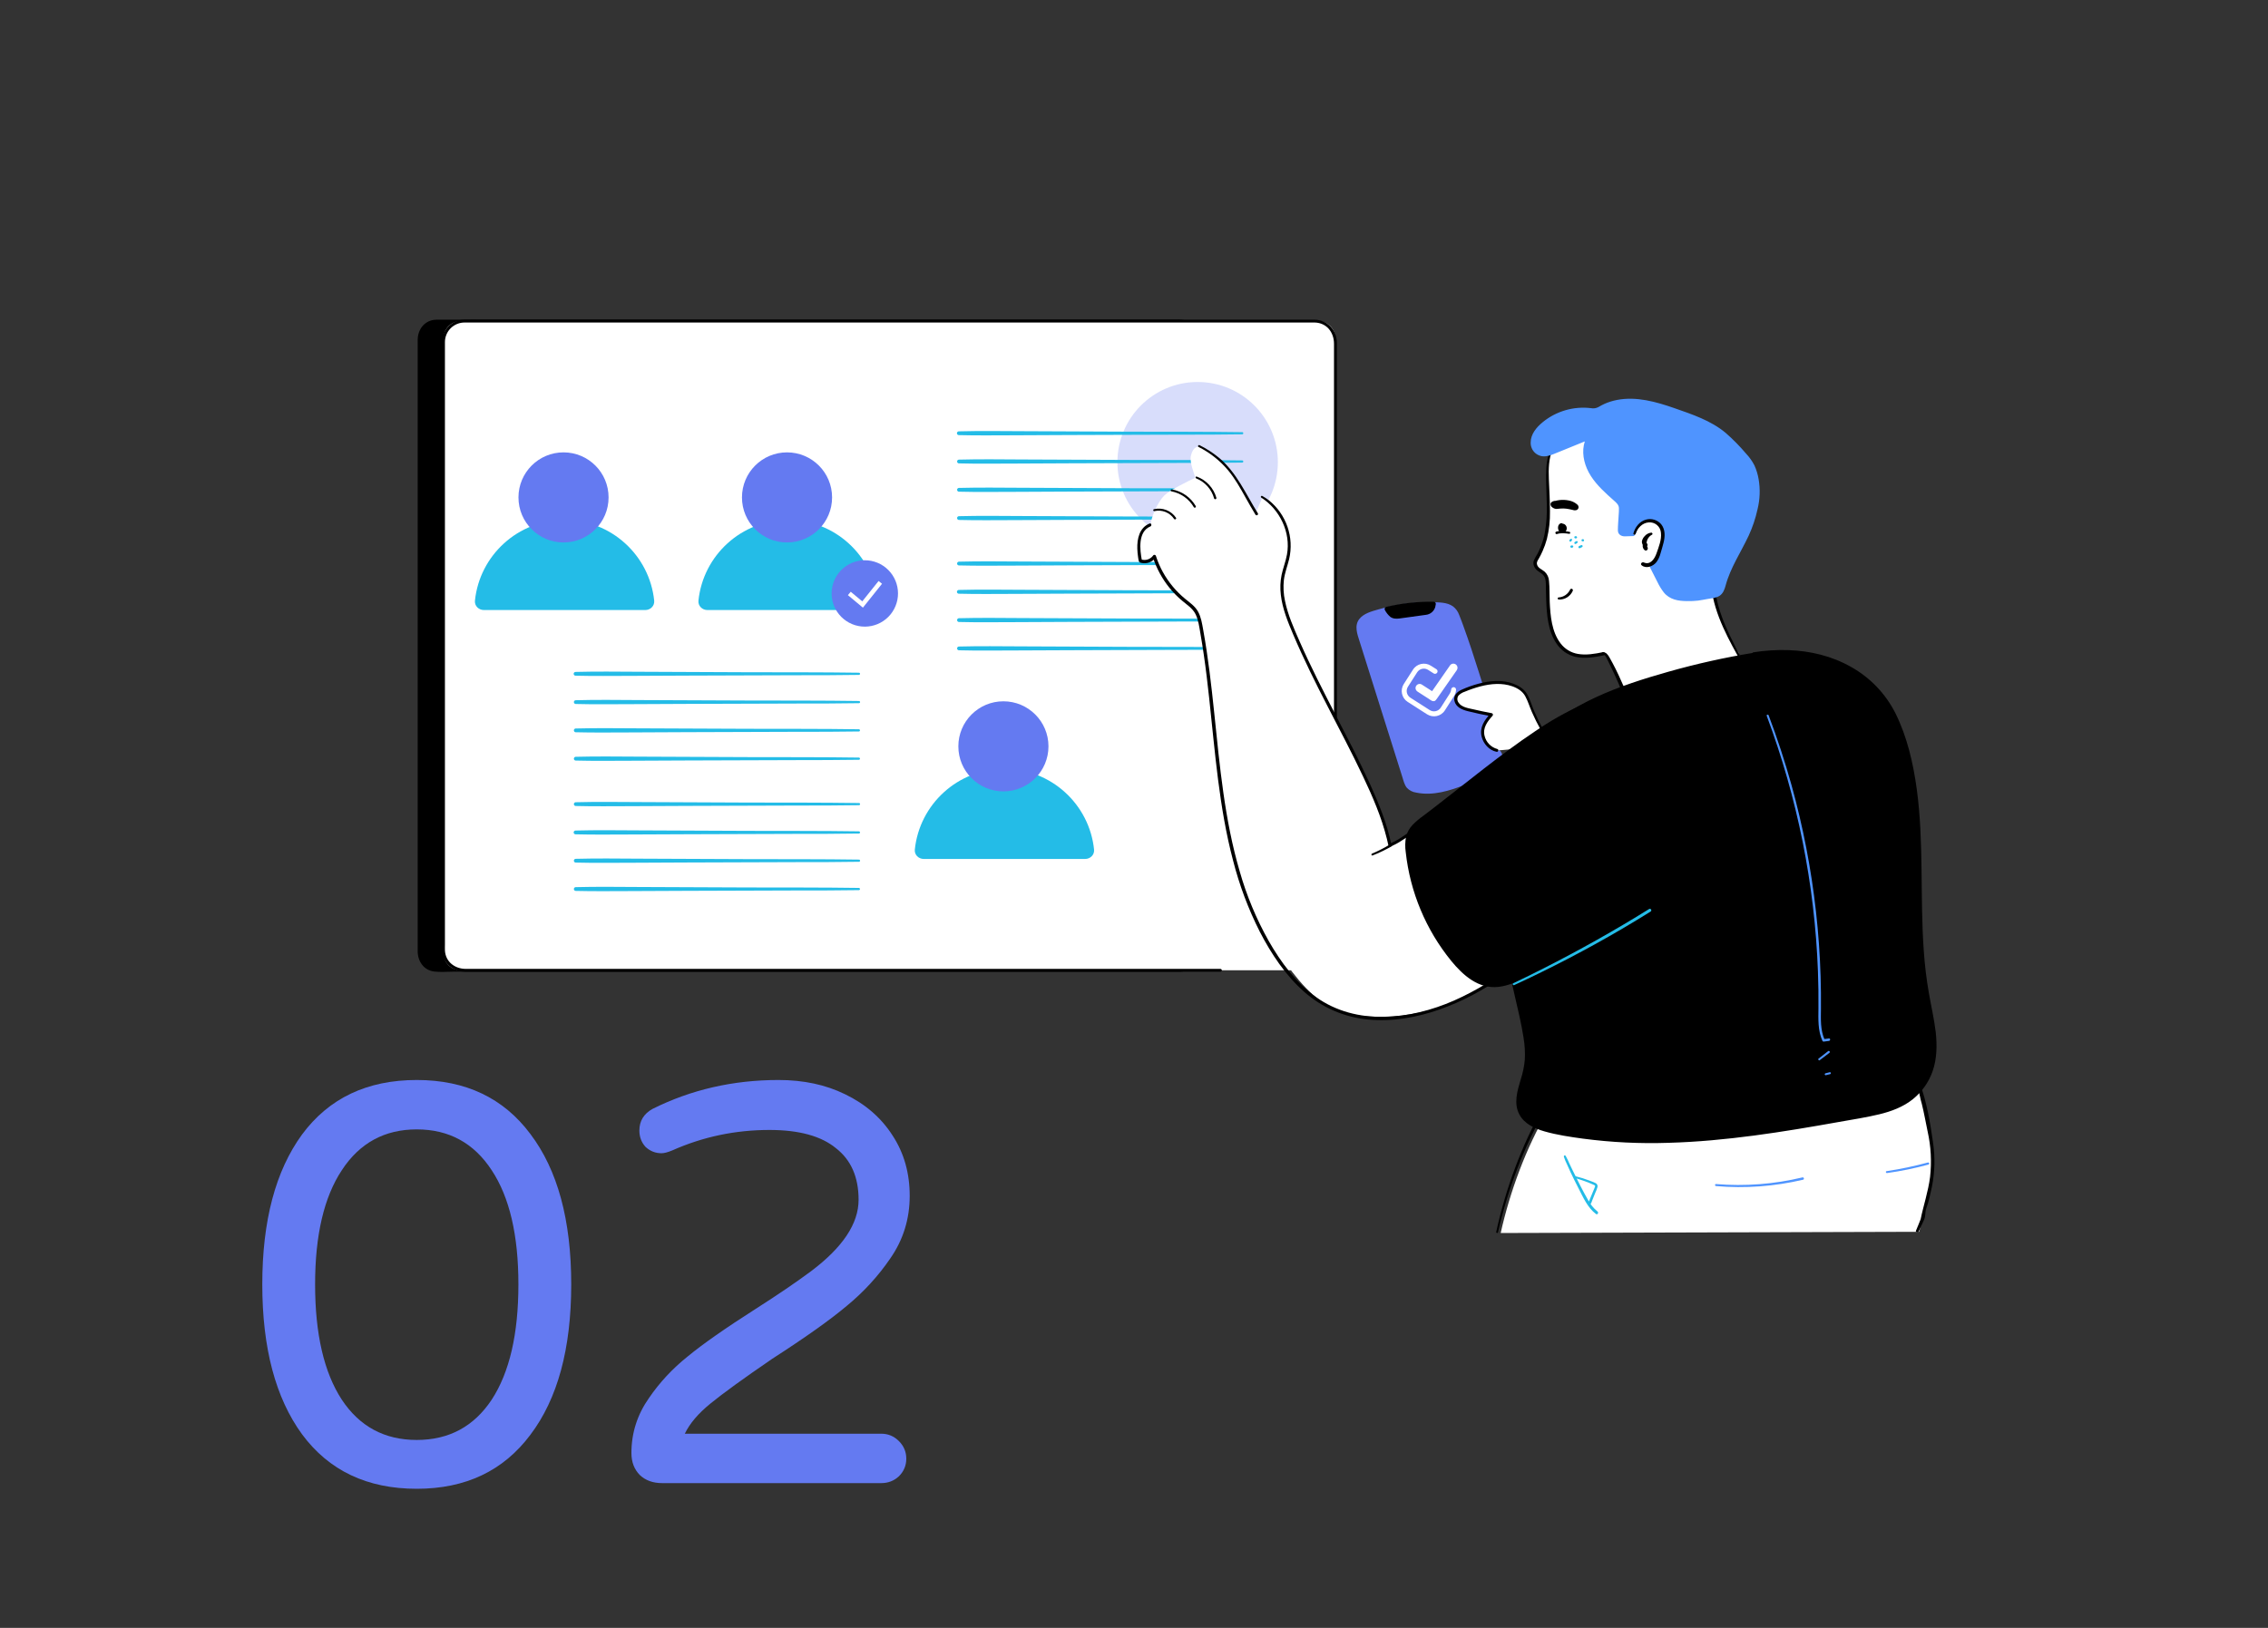 <svg width="390" height="280" viewBox="0 0 390 280" fill="none" xmlns="http://www.w3.org/2000/svg">
<rect x="0" y="0" width="390" height="280" fill="#333333" stroke="none"/>
<path d="M202.927 55.227H75.047C73.398 55.227 72.061 56.565 72.061 58.214V163.906C72.061 165.555 73.398 166.893 75.047 166.893H202.927C204.577 166.893 205.914 165.555 205.914 163.906V58.214C205.914 56.565 204.577 55.227 202.927 55.227Z" fill="black"/>
<path d="M202.926 166.651H78.241C77.182 166.651 76.117 166.684 75.057 166.651C73.308 166.596 72.32 165.2 72.32 163.574V58.597C72.32 58.476 72.32 58.356 72.32 58.236C72.327 57.509 72.617 56.815 73.128 56.299C73.639 55.783 74.331 55.487 75.057 55.473H75.879H202.105H202.926C203.653 55.486 204.345 55.782 204.857 56.298C205.368 56.814 205.658 57.509 205.664 58.236V58.597V163.519V163.88C205.66 164.608 205.371 165.306 204.859 165.823C204.348 166.341 203.654 166.638 202.926 166.651C202.862 166.651 202.8 166.677 202.754 166.722C202.708 166.768 202.683 166.83 202.683 166.895C202.683 166.959 202.708 167.021 202.754 167.067C202.8 167.113 202.862 167.138 202.926 167.138C204.873 167.081 206.149 165.545 206.154 163.667C206.154 163.065 206.154 162.462 206.154 161.86V58.534C206.154 56.984 205.371 55.539 203.783 55.104C203.287 54.996 202.779 54.957 202.272 54.986H75.772C75.401 54.972 75.03 54.981 74.66 55.013C72.87 55.232 71.824 56.782 71.824 58.487V163.612C71.824 165.312 72.84 166.867 74.627 167.1C75.703 167.24 76.85 167.13 77.929 167.13H202.926C202.982 167.12 203.033 167.09 203.069 167.046C203.106 167.002 203.125 166.947 203.125 166.89C203.125 166.834 203.106 166.778 203.069 166.735C203.033 166.691 202.982 166.661 202.926 166.651Z" fill="black"/>
<path d="M226.649 55.227H79.252C77.603 55.227 76.266 56.565 76.266 58.214V163.906C76.266 165.555 77.603 166.893 79.252 166.893H226.649C228.298 166.893 229.636 165.555 229.636 163.906V58.214C229.636 56.565 228.298 55.227 226.649 55.227Z" fill="white"/>
<circle cx="205.943" cy="79.498" r="13.794" fill="#647AF1" fill-opacity="0.25"/>
<path d="M213.609 74.33C207.255 74.238 200.895 74.265 194.54 74.248C188.225 74.23 181.91 74.202 175.596 74.165C172.024 74.148 168.445 74.101 164.875 74.193C164.789 74.193 164.707 74.227 164.646 74.288C164.585 74.349 164.551 74.431 164.551 74.517C164.551 74.603 164.585 74.686 164.646 74.747C164.707 74.808 164.789 74.842 164.875 74.842C168.053 74.924 171.233 74.874 174.41 74.872C177.587 74.869 180.767 74.842 183.945 74.827C190.259 74.795 196.575 74.775 202.892 74.764C206.463 74.764 210.038 74.764 213.609 74.705C213.659 74.705 213.707 74.685 213.742 74.65C213.777 74.615 213.797 74.567 213.797 74.517C213.797 74.468 213.777 74.42 213.742 74.385C213.707 74.35 213.659 74.33 213.609 74.33Z" fill="#24BCE7"/>
<path d="M213.608 79.192C207.254 79.1 200.894 79.127 194.539 79.109C188.224 79.091 181.909 79.065 175.594 79.03C172.023 79.01 168.443 78.962 164.874 79.057C164.793 79.064 164.718 79.101 164.663 79.161C164.609 79.221 164.578 79.299 164.578 79.38C164.578 79.462 164.609 79.54 164.663 79.6C164.718 79.659 164.793 79.696 164.874 79.704C168.052 79.786 171.231 79.736 174.409 79.734C177.586 79.731 180.766 79.706 183.944 79.689C190.258 79.659 196.574 79.638 202.891 79.626C206.462 79.626 210.037 79.626 213.608 79.566C213.658 79.566 213.706 79.547 213.741 79.511C213.776 79.476 213.796 79.429 213.796 79.379C213.796 79.329 213.776 79.282 213.741 79.247C213.706 79.212 213.658 79.192 213.608 79.192Z" fill="#24BCE7"/>
<path d="M213.608 84.058C207.254 83.966 200.894 83.993 194.539 83.976C188.224 83.957 181.909 83.931 175.594 83.896C172.023 83.879 168.443 83.831 164.874 83.923C164.793 83.93 164.718 83.968 164.663 84.028C164.609 84.087 164.578 84.165 164.578 84.247C164.578 84.328 164.609 84.406 164.663 84.466C164.718 84.526 164.793 84.563 164.874 84.57C168.052 84.652 171.231 84.602 174.409 84.6C177.586 84.597 180.766 84.572 183.944 84.555C190.258 84.525 196.574 84.504 202.891 84.493C206.462 84.493 210.037 84.493 213.608 84.435C213.655 84.43 213.697 84.408 213.728 84.373C213.759 84.338 213.776 84.293 213.776 84.247C213.776 84.2 213.759 84.155 213.728 84.12C213.697 84.086 213.655 84.064 213.608 84.058Z" fill="#24BCE7"/>
<path d="M213.608 88.921C207.254 88.831 200.894 88.856 194.539 88.838C188.224 88.823 181.909 88.796 175.594 88.758C172.023 88.741 168.443 88.693 164.874 88.786C164.793 88.793 164.718 88.83 164.663 88.89C164.609 88.95 164.578 89.028 164.578 89.109C164.578 89.19 164.609 89.268 164.663 89.328C164.718 89.388 164.793 89.425 164.874 89.432C168.052 89.514 171.231 89.467 174.409 89.462C177.586 89.457 180.766 89.435 183.944 89.42C190.258 89.388 196.574 89.367 202.891 89.357C206.462 89.345 210.037 89.357 213.608 89.297C213.655 89.292 213.697 89.27 213.728 89.235C213.759 89.2 213.776 89.156 213.776 89.109C213.776 89.062 213.759 89.017 213.728 88.983C213.697 88.948 213.655 88.926 213.608 88.921Z" fill="#24BCE7"/>
<path d="M213.608 96.746C207.254 96.654 200.894 96.679 194.539 96.664C188.224 96.647 181.909 96.62 175.594 96.582C172.023 96.564 168.443 96.517 164.874 96.609C164.793 96.616 164.718 96.653 164.663 96.713C164.609 96.773 164.578 96.851 164.578 96.932C164.578 97.013 164.609 97.091 164.663 97.151C164.718 97.211 164.793 97.248 164.874 97.255C168.052 97.34 171.231 97.29 174.409 97.288C177.586 97.285 180.766 97.258 183.944 97.243C190.258 97.211 196.574 97.191 202.891 97.18C206.462 97.18 210.037 97.18 213.608 97.121C213.658 97.121 213.706 97.101 213.741 97.066C213.776 97.031 213.796 96.983 213.796 96.933C213.796 96.884 213.776 96.836 213.741 96.801C213.706 96.766 213.658 96.746 213.608 96.746Z" fill="#24BCE7"/>
<path d="M213.609 101.609C207.255 101.516 200.895 101.544 194.54 101.526C188.225 101.508 181.91 101.48 175.596 101.444C172.024 101.426 168.445 101.379 164.875 101.471C164.789 101.471 164.707 101.505 164.646 101.566C164.585 101.627 164.551 101.71 164.551 101.796C164.551 101.882 164.585 101.964 164.646 102.025C164.707 102.086 164.789 102.12 164.875 102.12C168.053 102.203 171.233 102.153 174.41 102.15C177.587 102.148 180.775 102.108 183.945 102.108C190.259 102.076 196.575 102.055 202.892 102.045C206.463 102.045 210.038 102.045 213.609 101.985C213.659 101.985 213.707 101.966 213.742 101.931C213.777 101.895 213.797 101.848 213.797 101.798C213.797 101.749 213.777 101.701 213.742 101.666C213.707 101.631 213.659 101.611 213.609 101.611V101.609Z" fill="#24BCE7"/>
<path d="M213.608 106.47C207.254 106.378 200.894 106.405 194.539 106.388C188.224 106.37 181.909 106.343 175.594 106.308C172.023 106.288 168.443 106.241 164.874 106.335C164.793 106.343 164.718 106.38 164.663 106.439C164.609 106.499 164.578 106.578 164.578 106.659C164.578 106.74 164.609 106.818 164.663 106.878C164.718 106.938 164.793 106.975 164.874 106.982C168.052 107.064 171.231 107.014 174.409 107.012C177.586 107.009 180.766 106.982 183.944 106.967C190.258 106.937 196.574 106.916 202.891 106.905C206.462 106.905 210.037 106.905 213.608 106.845C213.658 106.845 213.706 106.825 213.741 106.79C213.776 106.755 213.796 106.707 213.796 106.657C213.796 106.608 213.776 106.56 213.741 106.525C213.706 106.49 213.658 106.47 213.608 106.47Z" fill="#24BCE7"/>
<path d="M213.608 111.339C207.254 111.247 200.894 111.275 194.539 111.257C188.224 111.24 181.909 111.214 175.594 111.177C172.023 111.16 168.443 111.112 164.874 111.205C164.793 111.212 164.718 111.249 164.663 111.309C164.609 111.369 164.578 111.447 164.578 111.528C164.578 111.609 164.609 111.687 164.663 111.747C164.718 111.807 164.793 111.844 164.874 111.851C168.052 111.933 171.231 111.884 174.409 111.881C177.586 111.879 180.774 111.839 183.944 111.839C190.258 111.809 196.574 111.788 202.891 111.776C206.462 111.776 210.037 111.776 213.608 111.719C213.655 111.713 213.697 111.691 213.728 111.657C213.759 111.622 213.776 111.577 213.776 111.53C213.776 111.484 213.759 111.439 213.728 111.404C213.697 111.369 213.655 111.347 213.608 111.342V111.339Z" fill="#24BCE7"/>
<path d="M147.703 115.709C141.348 115.617 134.989 115.644 128.634 115.627C122.319 115.608 116.004 115.581 109.689 115.544C106.118 115.527 102.538 115.479 98.969 115.572C98.883 115.572 98.8 115.606 98.74 115.667C98.679 115.728 98.644 115.81 98.644 115.896C98.644 115.982 98.679 116.065 98.74 116.126C98.8 116.187 98.883 116.221 98.969 116.221C102.146 116.303 105.326 116.253 108.504 116.251C111.681 116.248 114.861 116.221 118.038 116.206C124.353 116.174 130.669 116.153 136.985 116.143C140.557 116.143 144.131 116.143 147.703 116.084C147.753 116.084 147.8 116.064 147.836 116.029C147.871 115.994 147.89 115.946 147.89 115.896C147.89 115.847 147.871 115.799 147.836 115.764C147.8 115.729 147.753 115.709 147.703 115.709Z" fill="#24BCE7"/>
<path d="M147.712 120.575C141.357 120.482 134.997 120.51 128.643 120.492C122.328 120.474 116.013 120.447 109.698 120.412C106.126 120.392 102.547 120.345 98.978 120.44C98.897 120.447 98.822 120.484 98.767 120.544C98.712 120.604 98.682 120.682 98.682 120.763C98.682 120.844 98.712 120.922 98.767 120.982C98.822 121.042 98.897 121.079 98.978 121.086C102.155 121.169 105.335 121.119 108.512 121.116C111.69 121.114 114.87 121.089 118.047 121.071C124.362 121.041 130.678 121.021 136.994 121.009C140.566 121.009 144.14 121.009 147.712 120.949C147.762 120.949 147.809 120.929 147.844 120.894C147.879 120.859 147.899 120.812 147.899 120.762C147.899 120.712 147.879 120.665 147.844 120.63C147.809 120.594 147.762 120.575 147.712 120.575Z" fill="#24BCE7"/>
<path d="M147.712 125.437C141.357 125.345 134.997 125.372 128.643 125.355C122.328 125.336 116.013 125.31 109.698 125.275C106.126 125.257 102.547 125.21 98.978 125.302C98.897 125.309 98.822 125.347 98.767 125.406C98.712 125.466 98.682 125.544 98.682 125.626C98.682 125.707 98.712 125.785 98.767 125.845C98.822 125.905 98.897 125.942 98.978 125.949C102.155 126.031 105.335 125.981 108.512 125.979C111.69 125.976 114.87 125.951 118.047 125.934C124.362 125.904 130.678 125.883 136.994 125.871C140.566 125.871 144.14 125.871 147.712 125.814C147.758 125.809 147.801 125.787 147.832 125.752C147.863 125.717 147.88 125.672 147.88 125.626C147.88 125.579 147.863 125.534 147.832 125.499C147.801 125.465 147.758 125.442 147.712 125.437Z" fill="#24BCE7"/>
<path d="M147.712 130.306C141.357 130.216 134.997 130.241 128.643 130.224C122.328 130.209 116.013 130.182 109.698 130.144C106.126 130.127 102.547 130.079 98.978 130.171C98.897 130.179 98.822 130.216 98.767 130.276C98.712 130.335 98.682 130.414 98.682 130.495C98.682 130.576 98.712 130.654 98.767 130.714C98.822 130.774 98.897 130.811 98.978 130.818C102.155 130.9 105.335 130.853 108.512 130.848C111.69 130.843 114.87 130.82 118.047 130.805C124.362 130.774 130.678 130.753 136.994 130.743C140.566 130.731 144.14 130.743 147.712 130.683C147.758 130.678 147.801 130.656 147.832 130.621C147.863 130.586 147.88 130.541 147.88 130.495C147.88 130.448 147.863 130.403 147.832 130.368C147.801 130.334 147.758 130.312 147.712 130.306Z" fill="#24BCE7"/>
<path d="M147.712 138.123C141.357 138.031 134.997 138.056 128.643 138.041C122.328 138.024 116.013 137.997 109.698 137.958C106.126 137.941 102.547 137.894 98.978 137.986C98.897 137.993 98.822 138.03 98.767 138.09C98.712 138.15 98.682 138.228 98.682 138.309C98.682 138.39 98.712 138.468 98.767 138.528C98.822 138.588 98.897 138.625 98.978 138.632C102.155 138.717 105.335 138.667 108.512 138.665C111.69 138.662 114.87 138.635 118.047 138.62C124.362 138.588 130.678 138.567 136.994 138.557C140.566 138.557 144.14 138.557 147.712 138.498C147.762 138.498 147.809 138.478 147.844 138.443C147.879 138.408 147.899 138.36 147.899 138.31C147.899 138.261 147.879 138.213 147.844 138.178C147.809 138.143 147.762 138.123 147.712 138.123Z" fill="#24BCE7"/>
<path d="M147.703 142.992C141.348 142.9 134.989 142.927 128.634 142.91C122.319 142.892 116.004 142.864 109.689 142.828C106.118 142.81 102.538 142.763 98.969 142.855C98.883 142.855 98.8 142.889 98.74 142.95C98.679 143.011 98.644 143.093 98.644 143.18C98.644 143.266 98.679 143.348 98.74 143.409C98.8 143.47 98.883 143.504 98.969 143.504C102.146 143.586 105.326 143.536 108.504 143.534C111.681 143.531 114.868 143.492 118.038 143.492C124.353 143.46 130.669 143.439 136.985 143.429C140.557 143.429 144.131 143.429 147.703 143.369C147.753 143.369 147.8 143.349 147.836 143.314C147.871 143.279 147.89 143.232 147.89 143.182C147.89 143.132 147.871 143.085 147.836 143.05C147.8 143.015 147.753 142.995 147.703 142.995V142.992Z" fill="#24BCE7"/>
<path d="M147.712 147.854C141.357 147.762 134.997 147.789 128.643 147.772C122.328 147.753 116.013 147.727 109.698 147.692C106.126 147.672 102.547 147.624 98.978 147.719C98.897 147.726 98.822 147.763 98.767 147.823C98.712 147.883 98.682 147.961 98.682 148.042C98.682 148.124 98.712 148.202 98.767 148.262C98.822 148.321 98.897 148.359 98.978 148.366C102.155 148.448 105.335 148.398 108.512 148.396C111.69 148.393 114.87 148.366 118.047 148.351C124.362 148.321 130.678 148.3 136.994 148.288C140.566 148.288 144.14 148.288 147.712 148.228C147.762 148.228 147.809 148.209 147.844 148.174C147.879 148.138 147.899 148.091 147.899 148.041C147.899 147.992 147.879 147.944 147.844 147.909C147.809 147.874 147.762 147.854 147.712 147.854Z" fill="#24BCE7"/>
<path d="M147.712 152.726C141.357 152.634 134.997 152.661 128.643 152.644C122.328 152.627 116.013 152.601 109.698 152.564C106.126 152.546 102.547 152.499 98.978 152.591C98.897 152.598 98.822 152.636 98.767 152.695C98.712 152.755 98.682 152.833 98.682 152.915C98.682 152.996 98.712 153.074 98.767 153.134C98.822 153.194 98.897 153.231 98.978 153.238C102.155 153.32 105.335 153.27 108.512 153.268C111.69 153.265 114.877 153.225 118.047 153.225C124.362 153.195 130.678 153.175 136.994 153.163C140.566 153.163 144.14 153.163 147.712 153.106C147.758 153.1 147.801 153.078 147.832 153.043C147.863 153.009 147.88 152.964 147.88 152.917C147.88 152.871 147.863 152.826 147.832 152.791C147.801 152.756 147.758 152.734 147.712 152.729V152.726Z" fill="#24BCE7"/>
<path d="M209.859 166.651H80.095C78.225 166.651 76.597 165.433 76.509 163.454C76.493 163.122 76.509 162.791 76.509 162.46V60.089C76.509 59.668 76.509 59.246 76.509 58.824C76.511 58.379 76.601 57.939 76.775 57.529C76.948 57.119 77.201 56.747 77.519 56.435C77.837 56.124 78.214 55.878 78.627 55.713C79.041 55.548 79.483 55.467 79.928 55.474H83.487H225.378H226.09C228.176 55.537 229.394 57.196 229.394 59.15V142.018C229.394 142.083 229.42 142.145 229.466 142.19C229.511 142.236 229.573 142.262 229.638 142.262C229.703 142.262 229.764 142.236 229.81 142.19C229.856 142.145 229.882 142.083 229.882 142.018V64.872C229.882 62.895 229.882 60.922 229.882 58.948C229.865 56.785 228.299 55.041 226.093 54.986C225.86 54.986 225.625 54.986 225.392 54.986H83.035C81.973 54.986 80.908 54.964 79.846 54.986C78.834 54.991 77.865 55.394 77.147 56.109C76.43 56.823 76.023 57.791 76.013 58.803V60.026V162.624C75.974 163.261 76.037 163.899 76.2 164.516C76.747 166.197 78.302 167.128 80.01 167.139H84.333H209.859C209.923 167.139 209.985 167.113 210.031 167.067C210.077 167.021 210.102 166.96 210.102 166.895C210.102 166.83 210.077 166.768 210.031 166.723C209.985 166.677 209.923 166.651 209.859 166.651Z" fill="black"/>
<path d="M256.804 124.044C254.809 118.295 252.838 111.32 250.782 106.064C250.631 105.616 250.401 105.2 250.103 104.835C249.405 104.068 248.266 103.923 247.231 103.879C243.495 103.724 239.761 104.226 236.198 105.363C235.163 105.691 234.03 106.184 233.66 107.208C233.387 107.98 233.628 108.831 233.874 109.614C234.701 112.244 235.529 114.876 236.36 117.51L241.6 134.157C241.71 134.63 241.928 135.07 242.237 135.444C242.634 135.797 243.128 136.024 243.656 136.093C247.466 136.851 251.228 134.954 254.85 133.541C255.783 133.177 256.766 132.821 257.456 132.099C258.146 131.376 258.452 130.16 257.839 129.361" fill="#647AF1"/>
<path d="M242.974 115.18C243.63 114.143 245.011 113.84 246.051 114.505L246.986 115.096L247.031 115.125C247.112 115.185 247.171 115.279 247.193 115.38C247.218 115.492 247.194 115.604 247.136 115.694L247.113 115.719C247.053 115.8 246.97 115.866 246.859 115.891C246.739 115.917 246.627 115.893 246.536 115.835L245.587 115.228C244.943 114.816 244.1 115.001 243.688 115.644L242.112 118.108C241.699 118.751 241.884 119.594 242.528 120.007L245.849 122.133C246.483 122.547 247.336 122.36 247.748 121.716L249.324 119.254C249.447 119.062 249.518 118.852 249.538 118.634C249.537 118.45 249.647 118.29 249.817 118.223C249.834 118.21 249.852 118.206 249.87 118.202C250.102 118.151 250.329 118.295 250.372 118.538C250.378 118.566 250.384 118.594 250.381 118.623C250.385 118.642 250.382 118.672 250.377 118.692C250.357 119.046 250.241 119.402 250.038 119.718L248.462 122.182C247.806 123.218 246.426 123.521 245.386 122.856L242.065 120.729C241.028 120.073 240.725 118.693 241.39 117.654L242.974 115.18ZM249.766 114.165C250.146 114.082 250.53 114.327 250.614 114.707C250.658 114.91 250.61 115.107 250.503 115.263L250.509 115.267L247.074 120.195L247.072 120.194C246.95 120.354 246.841 120.547 246.629 120.594C246.5 120.622 246.375 120.6 246.258 120.551L246.251 120.563L246.159 120.504C246.135 120.49 246.108 120.477 246.085 120.46L245.873 120.333C245.848 120.316 245.825 120.296 245.804 120.275L243.753 118.955L243.756 118.95C243.598 118.851 243.477 118.693 243.429 118.499C243.344 118.11 243.591 117.735 243.971 117.652C244.184 117.605 244.395 117.664 244.557 117.789L246.252 118.88L246.253 118.88L246.259 118.884L249.302 114.509C249.398 114.339 249.562 114.21 249.766 114.165Z" fill="white"/>
<path d="M256.973 123.995C255.155 118.55 253.595 113.017 251.621 107.624C251.396 107.006 251.169 106.387 250.92 105.779C250.714 105.188 250.34 104.671 249.844 104.29C248.812 103.564 247.38 103.605 246.173 103.592C243.065 103.558 239.968 103.976 236.98 104.832C235.86 105.155 234.533 105.497 233.766 106.447C232.83 107.608 233.399 109.078 233.796 110.335C234.767 113.423 235.74 116.511 236.714 119.599L239.666 128.961L241.141 133.643C241.341 134.278 241.494 134.981 241.924 135.507C242.345 135.956 242.908 136.246 243.517 136.328C246.408 136.931 249.313 136.005 251.985 134.959C253.324 134.434 254.687 133.927 256.004 133.339C257.115 132.843 258.175 132.052 258.38 130.774C258.43 130.507 258.426 130.233 258.369 129.968C258.311 129.703 258.202 129.452 258.046 129.23C257.852 128.956 257.403 129.23 257.6 129.503C258.388 130.598 257.496 131.899 256.529 132.493C255.982 132.804 255.407 133.065 254.813 133.273C254.172 133.522 253.537 133.782 252.897 134.04C250.351 135.072 247.654 136.159 244.851 135.986C244.168 135.982 243.493 135.844 242.863 135.581C242.206 135.258 242.004 134.615 241.798 133.963C241.346 132.53 240.896 131.099 240.449 129.67L237.711 120.957L234.973 112.265L234.281 110.074C234.064 109.387 233.78 108.67 233.791 107.936C233.81 106.661 235.012 106.058 236.068 105.702C238.849 104.782 241.746 104.261 244.673 104.156C245.387 104.128 246.104 104.123 246.819 104.142C247.437 104.139 248.053 104.205 248.656 104.339C249.247 104.463 249.768 104.81 250.11 105.308C250.43 105.877 250.689 106.478 250.884 107.101C252.779 112.1 254.263 117.244 255.976 122.303C256.182 122.908 256.398 123.511 256.614 124.11C256.694 124.332 257.047 124.242 256.97 124.012L256.973 123.995Z" fill="#647AF1"/>
<path d="M266.1 81.413C266.1 80.187 266.355 78.603 266.483 77.964L273.38 74.516L286.025 88.31L294.838 102.488C294.966 103.254 295.375 105.17 295.988 106.703C296.601 108.236 298.287 111.173 299.053 112.451V113.217L279.128 118.582L276.063 112.451H275.679C275.552 112.578 274.913 112.834 273.38 112.834C271.464 112.834 270.698 112.834 269.549 112.067C268.399 111.301 268.016 111.301 266.866 108.236C265.717 105.17 266.1 99.806 266.1 99.422C266.1 99.116 265.078 98.397 264.567 98.075L263.801 97.123L264.567 95.591C264.95 94.824 265.717 92.908 266.1 90.226C266.483 87.544 266.1 82.946 266.1 81.413Z" fill="white"/>
<path d="M266.838 128.262C265.267 125.957 263.971 123.477 262.975 120.871C262.779 120.234 262.48 119.634 262.088 119.094C261.721 118.673 261.267 118.336 260.758 118.106C257.949 116.737 254.579 117.572 251.696 118.776C251.173 118.993 250.601 119.269 250.399 119.795C250.169 120.367 250.473 121.043 250.946 121.437C251.453 121.793 252.031 122.031 252.641 122.135C253.902 122.442 255.172 122.716 256.452 122.957C255.904 123.567 255.357 124.202 255.083 124.974C254.494 126.658 255.66 128.725 257.404 129.095" fill="white"/>
<path d="M266.984 128.176C265.754 126.317 264.691 124.352 263.808 122.304C263.381 121.318 263.105 120.207 262.533 119.293C262.021 118.471 261.18 117.965 260.293 117.62C258.347 116.867 256.187 117.072 254.21 117.606C253.224 117.872 252.261 118.216 251.33 118.636C250.55 118.991 249.888 119.627 250.101 120.552C250.345 121.647 251.44 122.082 252.406 122.326C253.723 122.66 255.053 122.936 256.387 123.186L256.272 122.742C255.264 123.878 254.377 125.121 254.777 126.709C255.086 127.944 256.069 129.052 257.342 129.31C257.651 129.373 257.786 128.91 257.473 128.83C256.939 128.685 256.453 128.399 256.068 128.001C255.682 127.603 255.411 127.108 255.283 126.569C254.938 125.181 255.773 124.105 256.652 123.117C256.683 123.083 256.705 123.043 256.715 122.999C256.726 122.954 256.726 122.908 256.715 122.864C256.703 122.82 256.681 122.78 256.65 122.746C256.619 122.713 256.58 122.688 256.537 122.674C255.481 122.476 254.427 122.256 253.378 122.011C252.51 121.808 251.322 121.666 250.799 120.842C250.67 120.667 250.601 120.456 250.601 120.238C250.601 120.021 250.67 119.81 250.799 119.635C251.104 119.326 251.48 119.098 251.894 118.97C252.773 118.601 253.677 118.293 254.599 118.05C256.381 117.59 258.308 117.428 260.074 118.05C260.991 118.381 261.821 118.898 262.292 119.774C262.763 120.65 263.028 121.579 263.417 122.463C264.317 124.523 265.417 126.49 266.702 128.335C266.825 128.51 267.113 128.335 266.992 128.165L266.984 128.176Z" fill="black"/>
<path d="M258.055 212.08C259.633 205.012 262.383 197.455 266.21 190.956C266.514 190.442 266.837 189.917 267.381 189.551C268.073 189.084 269.023 188.945 269.909 188.825L317.197 182.437C320.726 181.962 325.364 181.938 326.718 184.577C326.991 185.135 329.899 186.188 330.113 186.757C333.541 198.668 332.392 203.266 330.009 211.873" fill="white"/>
<path d="M299.105 112.533C296.887 108.385 294.725 103.967 294.785 99.151C294.778 99.076 294.743 99.006 294.687 98.955C294.631 98.904 294.558 98.876 294.482 98.876C294.407 98.876 294.334 98.904 294.278 98.955C294.222 99.006 294.187 99.076 294.18 99.151C294.161 104.046 296.458 108.549 298.771 112.727C298.891 112.943 299.223 112.752 299.105 112.533Z" fill="black"/>
<path d="M266.661 77.151C266.028 78.569 265.875 80.127 265.861 81.666C265.845 83.308 265.963 84.965 265.982 86.615C266.05 88.383 265.922 90.154 265.599 91.893C265.435 92.655 265.204 93.401 264.909 94.122C264.753 94.502 264.578 94.872 264.391 95.239C264.158 95.614 263.947 96.003 263.759 96.402C263.524 97.035 263.855 97.746 264.359 98.141C264.862 98.535 265.495 98.792 265.697 99.488C265.864 100.068 265.815 100.728 265.829 101.327C265.842 101.927 265.856 102.6 265.881 103.244C265.979 105.76 266.193 108.571 267.666 110.709C268.42 111.854 269.585 112.666 270.921 112.976C272.525 113.329 274.206 113.053 275.791 112.721C276.158 112.645 276.002 112.086 275.638 112.174C274.247 112.464 272.76 112.721 271.342 112.478C270.138 112.275 269.059 111.615 268.331 110.635C266.828 108.653 266.598 105.935 266.488 103.537C266.434 102.34 266.488 101.122 266.365 99.928C266.334 99.317 266.064 98.743 265.612 98.33C265.147 97.922 264.416 97.711 264.29 97.026C264.213 96.613 264.504 96.276 264.693 95.931C264.881 95.587 265.087 95.176 265.259 94.787C265.562 94.114 265.81 93.417 266.001 92.704C266.38 91.152 266.558 89.557 266.529 87.96C266.529 86.112 266.412 84.269 266.338 82.424C266.267 80.694 266.302 78.906 266.978 77.285C267.05 77.113 266.748 76.984 266.672 77.157L266.661 77.151Z" fill="black"/>
<path d="M268.62 90.245C269.031 90.245 269.25 90.773 269.072 91.102C269.046 91.157 269.011 91.208 268.966 91.249C268.921 91.291 268.869 91.324 268.812 91.346C268.755 91.367 268.694 91.377 268.633 91.375C268.572 91.374 268.511 91.359 268.456 91.334C268.089 91.143 268.034 90.362 268.489 90.239" fill="black"/>
<path d="M268.578 90.424C268.605 90.427 268.63 90.432 268.655 90.44L268.688 90.457L268.718 90.479C268.718 90.479 268.762 90.514 268.781 90.533L268.806 90.558C268.825 90.58 268.819 90.596 268.806 90.558C268.806 90.574 268.83 90.591 268.841 90.61C268.852 90.629 268.877 90.706 268.855 90.629C268.855 90.659 268.874 90.684 268.882 90.714C268.888 90.734 268.893 90.754 268.896 90.774V90.813C268.877 90.742 268.896 90.772 268.896 90.796C268.897 90.821 268.897 90.846 268.896 90.87V90.908V90.889C268.896 90.889 268.896 90.936 268.877 90.96C268.858 90.985 268.877 90.982 268.877 90.993C268.896 90.922 268.893 90.955 268.877 90.977L268.839 91.037C268.882 90.993 268.808 91.084 268.839 91.037L268.797 91.081C268.776 91.1 268.784 91.095 268.817 91.067C268.817 91.067 268.792 91.086 268.778 91.092C268.769 91.1 268.758 91.107 268.745 91.111C268.715 91.127 268.718 91.111 268.765 91.111C268.736 91.116 268.707 91.125 268.68 91.136C268.625 91.136 268.751 91.136 268.696 91.136C268.676 91.133 268.656 91.133 268.636 91.136C268.696 91.136 268.688 91.136 268.658 91.136H268.62C268.677 91.168 268.568 91.122 268.62 91.136L268.595 91.122L268.57 91.106C268.636 91.138 268.617 91.144 268.595 91.122L268.551 91.078C268.532 91.059 268.532 91.034 268.57 91.103L268.551 91.078L268.518 91.021C268.518 90.999 268.485 90.933 268.518 91.021C268.518 90.996 268.499 90.971 268.491 90.947L268.474 90.881C268.474 90.854 268.474 90.782 268.474 90.881C268.472 90.832 268.472 90.782 268.474 90.733C268.476 90.726 268.476 90.719 268.474 90.711C268.474 90.643 268.474 90.777 268.474 90.731L268.491 90.657C268.491 90.657 268.491 90.635 268.491 90.626C268.491 90.618 268.518 90.583 268.491 90.654C268.491 90.632 268.513 90.61 268.526 90.588L268.543 90.564C268.507 90.635 268.507 90.607 268.543 90.58L268.559 90.564C268.584 90.542 268.606 90.542 268.537 90.564C268.578 90.543 268.615 90.516 268.647 90.484C268.674 90.451 268.584 90.525 268.622 90.503L268.661 90.479C268.709 90.448 268.747 90.403 268.768 90.35C268.79 90.297 268.794 90.239 268.781 90.183C268.764 90.129 268.731 90.081 268.686 90.047C268.641 90.013 268.586 89.993 268.529 89.991C268.433 89.989 268.338 90.014 268.255 90.062C268.181 90.112 268.117 90.174 268.064 90.246C267.992 90.346 267.946 90.461 267.93 90.583C267.905 90.718 267.906 90.856 267.935 90.991C267.964 91.125 268.019 91.252 268.097 91.366C268.194 91.505 268.336 91.606 268.499 91.653C268.595 91.678 268.696 91.682 268.794 91.664C268.892 91.646 268.985 91.606 269.066 91.549C269.207 91.449 269.314 91.307 269.372 91.143C269.429 90.979 269.434 90.802 269.386 90.635C269.338 90.475 269.243 90.334 269.112 90.23C269.041 90.171 268.958 90.128 268.869 90.104C268.779 90.081 268.686 90.077 268.595 90.093C268.428 90.117 268.433 90.397 268.595 90.427L268.578 90.424Z" fill="black"/>
<path d="M269.892 91.482C269.142 91.35 268.365 91.227 267.617 91.441C267.343 91.517 267.467 91.95 267.732 91.86C268.417 91.632 269.145 91.726 269.846 91.816C270.035 91.841 270.081 91.515 269.892 91.482Z" fill="black"/>
<path d="M267.102 86.425C267.767 86.215 268.469 86.143 269.163 86.212C269.838 86.253 270.482 86.507 271.003 86.937C271.123 87.044 271.244 87.211 271.123 87.365C271.079 87.419 271.02 87.46 270.953 87.482C270.886 87.504 270.814 87.506 270.745 87.488C269.675 87.236 269.103 87.121 268.282 87.192C268.004 87.247 267.72 87.259 267.438 87.228C267.165 87.159 266.368 86.593 267.378 86.406" fill="black"/>
<path d="M267.142 86.593C267.839 86.391 268.571 86.345 269.288 86.459C269.6 86.509 269.904 86.601 270.191 86.732C270.328 86.795 270.459 86.869 270.583 86.954C270.621 86.981 270.903 87.187 270.887 87.228C270.848 87.302 270.134 87.086 270.033 87.066C269.761 87.009 269.487 86.966 269.211 86.938C268.952 86.913 268.691 86.908 268.431 86.924C268.133 86.941 267.788 87.055 267.498 86.973C267.441 86.956 267.389 86.929 267.342 86.894C267.281 86.855 267.226 86.808 267.177 86.754C267.17 86.744 267.165 86.733 267.161 86.722C267.183 86.708 267.136 86.773 267.161 86.787C267.258 86.738 267.361 86.702 267.467 86.68C267.815 86.604 267.667 86.084 267.322 86.152C267.032 86.21 266.676 86.338 266.63 86.675C266.624 86.79 266.648 86.906 266.701 87.009C266.753 87.112 266.831 87.2 266.928 87.263C267.136 87.435 267.395 87.531 267.665 87.537C267.877 87.531 268.089 87.511 268.3 87.477C268.482 87.461 268.664 87.455 268.847 87.458C269.19 87.47 269.532 87.511 269.868 87.581C270.065 87.622 270.26 87.666 270.457 87.713C270.658 87.786 270.877 87.795 271.084 87.737C271.18 87.704 271.266 87.644 271.33 87.565C271.394 87.485 271.435 87.389 271.448 87.288C271.451 87.181 271.427 87.076 271.38 86.98C271.332 86.885 271.261 86.802 271.174 86.741C270.859 86.476 270.493 86.28 270.098 86.163C269.099 85.888 268.039 85.926 267.062 86.272C267.04 86.279 267.02 86.289 267.002 86.303C266.984 86.317 266.969 86.335 266.958 86.354C266.935 86.394 266.929 86.442 266.942 86.486C266.954 86.53 266.984 86.568 267.024 86.591C267.064 86.613 267.111 86.619 267.155 86.606L267.142 86.593Z" fill="black"/>
<path d="M271.07 92.225H271.013H270.936H270.903C270.869 92.224 270.836 92.234 270.808 92.252L270.769 92.282C270.747 92.305 270.73 92.333 270.72 92.364C270.713 92.389 270.713 92.416 270.72 92.441C270.722 92.466 270.729 92.49 270.742 92.512C270.755 92.532 270.771 92.55 270.791 92.564C270.809 92.582 270.832 92.595 270.857 92.6C270.89 92.608 270.925 92.608 270.958 92.6H270.988H271.016L271.073 92.578L271.111 92.561C271.131 92.551 271.147 92.536 271.158 92.517C271.168 92.507 271.175 92.495 271.18 92.482C271.186 92.46 271.186 92.438 271.18 92.416V92.373L271.163 92.334C271.153 92.315 271.138 92.299 271.12 92.288C271.104 92.273 271.085 92.263 271.065 92.257L271.07 92.225Z" fill="#24BCE7"/>
<path d="M270.026 92.722L269.909 92.848C269.884 92.869 269.867 92.898 269.859 92.93V92.979C269.859 93.013 269.868 93.046 269.884 93.075C269.895 93.097 269.912 93.115 269.933 93.127C269.951 93.144 269.973 93.155 269.996 93.16C270.021 93.167 270.048 93.167 270.073 93.16C270.097 93.157 270.121 93.149 270.141 93.135C270.169 93.119 270.193 93.097 270.21 93.07L270.306 92.927C270.319 92.907 270.326 92.885 270.328 92.862C270.333 92.839 270.333 92.816 270.328 92.793L270.308 92.749C270.298 92.73 270.283 92.714 270.265 92.703C270.253 92.691 270.239 92.683 270.223 92.678C270.202 92.671 270.179 92.671 270.158 92.678H270.111C270.082 92.686 270.056 92.703 270.035 92.725L270.026 92.722Z" fill="#24BCE7"/>
<path d="M271.04 93.087C270.999 93.109 270.958 93.128 270.92 93.152L270.805 93.224C270.763 93.249 270.733 93.289 270.72 93.336C270.713 93.36 270.713 93.386 270.72 93.41C270.72 93.434 270.728 93.458 270.742 93.478C270.753 93.499 270.769 93.517 270.788 93.532C270.807 93.546 270.828 93.557 270.851 93.563C270.875 93.57 270.9 93.572 270.925 93.569C270.949 93.566 270.973 93.557 270.994 93.544L271.109 93.467C271.158 93.434 271.204 93.393 271.251 93.355C271.267 93.34 271.278 93.321 271.284 93.3C271.295 93.28 271.301 93.257 271.3 93.235V93.191C271.298 93.168 271.287 93.147 271.27 93.13C271.263 93.118 271.253 93.108 271.24 93.1C271.223 93.086 271.204 93.076 271.183 93.07H271.139C271.108 93.07 271.078 93.078 271.051 93.092L271.04 93.087Z" fill="#24BCE7"/>
<path d="M272.198 92.738H272.138C272.104 92.738 272.07 92.747 272.042 92.766L272.004 92.796C271.98 92.818 271.962 92.846 271.954 92.878C271.948 92.903 271.948 92.93 271.954 92.955C271.957 92.98 271.965 93.004 271.979 93.026C271.989 93.048 272.007 93.066 272.028 93.078C272.045 93.096 272.067 93.109 272.091 93.113C272.124 93.122 272.159 93.122 272.192 93.113H272.253C272.277 93.108 272.3 93.097 272.318 93.081C272.338 93.067 272.354 93.049 272.365 93.028L272.384 92.982C272.391 92.958 272.391 92.932 272.384 92.908C272.388 92.893 272.388 92.877 272.384 92.862C272.376 92.838 272.362 92.817 272.343 92.801L272.307 92.771C272.278 92.755 272.245 92.747 272.212 92.746L272.198 92.738Z" fill="#24BCE7"/>
<path d="M271.865 93.781L271.512 93.937C271.479 93.956 271.453 93.985 271.436 94.02C271.419 94.054 271.413 94.093 271.418 94.131C271.423 94.169 271.439 94.205 271.464 94.234C271.489 94.263 271.522 94.284 271.559 94.295H271.611C271.645 94.296 271.679 94.287 271.709 94.27L272.057 94.098C272.098 94.073 272.127 94.032 272.139 93.986C272.146 93.962 272.148 93.936 272.145 93.911C272.141 93.886 272.133 93.862 272.12 93.841C272.095 93.799 272.055 93.768 272.008 93.756H271.958C271.924 93.755 271.891 93.765 271.862 93.783L271.865 93.781Z" fill="#24BCE7"/>
<path d="M270.35 93.822H270.23C270.194 93.821 270.159 93.831 270.129 93.85L270.088 93.88C270.063 93.904 270.046 93.934 270.038 93.967C270.031 93.993 270.031 94.021 270.038 94.047C270.042 94.073 270.05 94.098 270.063 94.121C270.076 94.143 270.094 94.162 270.115 94.175C270.134 94.193 270.156 94.205 270.181 94.211C270.216 94.219 270.252 94.219 270.287 94.211L270.405 94.181C270.428 94.176 270.449 94.164 270.465 94.148C270.486 94.136 270.503 94.119 270.515 94.099L270.531 94.055C270.537 94.031 270.537 94.005 270.531 93.981C270.534 93.966 270.534 93.95 270.531 93.935C270.524 93.912 270.51 93.893 270.493 93.877L270.457 93.847C270.429 93.831 270.397 93.822 270.364 93.822H270.35Z" fill="#24BCE7"/>
<path d="M268.031 103.122C268.535 103.147 269.035 103.02 269.464 102.757C269.894 102.494 270.235 102.106 270.441 101.646C270.47 101.587 270.477 101.519 270.46 101.455C270.444 101.392 270.405 101.336 270.35 101.298C270.292 101.264 270.223 101.255 270.158 101.272C270.093 101.289 270.037 101.331 270.003 101.389C269.829 101.775 269.553 102.106 269.206 102.347C268.858 102.588 268.451 102.73 268.029 102.758C267.982 102.758 267.938 102.776 267.905 102.809C267.872 102.842 267.854 102.886 267.854 102.933C267.854 102.979 267.872 103.024 267.905 103.057C267.938 103.09 267.982 103.108 268.029 103.108L268.031 103.122Z" fill="black"/>
<path d="M280.865 91.949L279.223 91.974C279.119 91.975 279.016 91.955 278.921 91.915C278.825 91.875 278.739 91.816 278.667 91.741C278.595 91.667 278.54 91.578 278.503 91.481C278.467 91.384 278.451 91.281 278.456 91.177L278.634 87.854C278.703 87.506 278.666 87.147 278.529 86.82C278.392 86.494 278.161 86.216 277.865 86.022C276.302 84.612 274.678 83.208 273.602 81.398C272.526 79.589 272.078 77.256 273.017 75.376L267.268 77.708C266.279 78.11 265.138 78.516 264.21 77.757C263.984 77.562 263.803 77.321 263.677 77.05C263.552 76.779 263.486 76.484 263.484 76.186C263.44 74.902 264.245 73.864 265.154 73.054C266.276 72.066 267.593 71.322 269.019 70.871C270.445 70.421 271.949 70.273 273.435 70.437C273.789 70.505 274.152 70.505 274.506 70.437C274.743 70.355 274.968 70.243 275.177 70.103C277.219 68.901 279.71 68.644 282.062 68.937C284.413 69.23 286.669 70.032 288.906 70.826C291.276 71.671 293.686 72.534 295.725 74.015C297.225 75.11 298.476 76.479 299.717 77.861C300.298 78.458 300.809 79.121 301.239 79.835C301.564 80.457 301.804 81.12 301.95 81.806C302.202 82.833 302.308 83.89 302.268 84.946C302.161 86.28 301.918 87.599 301.543 88.883C300.549 92.759 297.436 96.639 296.434 100.518C296.289 101.085 296.119 101.692 295.67 102.07C295.266 102.354 294.794 102.525 294.302 102.566C292.213 102.902 292.229 103.067 290.113 103.061C289.119 103.061 288.079 103.004 287.23 102.489C286.297 101.922 285.755 100.898 285.259 99.927L283.986 97.43C285.287 96.376 285.842 94.659 286.13 93.011C286.293 92.279 286.311 91.522 286.185 90.783C286.02 90.052 285.402 89.669 284.712 89.381C283.576 88.91 282.059 89.507 281.375 90.528C281.043 91.021 281.202 91.815 280.611 91.796" fill="#4F94FF"/>
<path d="M280.865 91.721H279.688C279.252 91.721 278.735 91.76 278.727 91.174C278.727 90.317 278.822 89.446 278.869 88.59C278.888 88.266 278.916 87.941 278.921 87.618C278.954 87.212 278.858 86.805 278.647 86.457C278.38 86.109 278.071 85.796 277.727 85.523C276.334 84.267 274.908 82.983 273.919 81.368C272.874 79.651 272.367 77.412 273.276 75.531C273.372 75.331 273.205 75 272.948 75.104L268.209 77.02C267.07 77.483 265.241 78.542 264.212 77.33C263.182 76.117 264.091 74.534 264.992 73.62C265.997 72.619 267.205 71.844 268.534 71.348C269.856 70.845 271.266 70.613 272.679 70.666C273.375 70.694 274.127 70.924 274.795 70.65C275.107 70.518 275.389 70.321 275.688 70.162C276.025 69.987 276.375 69.835 276.734 69.708C279.723 68.646 282.951 69.202 285.896 70.116C287.427 70.592 288.943 71.143 290.446 71.704C291.916 72.224 293.333 72.884 294.676 73.675C296 74.527 297.206 75.551 298.262 76.719C298.81 77.283 299.316 77.861 299.831 78.441C300.361 79.005 300.805 79.643 301.151 80.336C301.811 81.87 302.084 83.544 301.944 85.209C301.87 86.04 301.729 86.864 301.523 87.672C301.359 88.412 301.158 89.143 300.921 89.862C299.938 92.691 298.221 95.195 297.033 97.933C296.747 98.578 296.499 99.24 296.291 99.915C296.105 100.534 296.017 101.322 295.541 101.79C295.065 102.258 294.172 102.28 293.518 102.398C293.025 102.486 292.535 102.598 292.04 102.672C291.488 102.741 290.932 102.772 290.375 102.765C289.627 102.802 288.878 102.733 288.15 102.56C286.699 102.146 286.042 100.791 285.412 99.548L284.259 97.292L284.213 97.659C285.02 96.946 285.62 96.027 285.949 95.001C286.359 93.892 286.572 92.72 286.578 91.538C286.601 91.007 286.459 90.482 286.17 90.035C285.874 89.672 285.491 89.389 285.056 89.214C284.618 89.014 284.139 88.92 283.658 88.939C283.177 88.958 282.707 89.09 282.286 89.323C281.804 89.567 281.393 89.933 281.095 90.383C280.973 90.595 280.885 90.825 280.835 91.064C280.802 91.196 280.788 91.478 280.621 91.48C280.191 91.494 280.189 92.165 280.621 92.151C281.527 92.126 281.349 91.103 281.785 90.572C282.06 90.237 282.41 89.972 282.807 89.797C283.203 89.622 283.635 89.542 284.068 89.564C284.506 89.62 284.924 89.783 285.283 90.04C285.479 90.17 285.642 90.343 285.759 90.547C285.877 90.75 285.945 90.978 285.959 91.212C286.083 92.277 285.814 93.43 285.505 94.445C285.219 95.525 284.62 96.497 283.783 97.238C283.736 97.285 283.706 97.347 283.697 97.413C283.689 97.479 283.701 97.546 283.734 97.605L285.004 100.101C285.306 100.735 285.673 101.336 286.099 101.894C287.115 103.148 288.593 103.384 290.126 103.392C290.751 103.405 291.375 103.376 291.996 103.307C292.543 103.239 293.058 103.121 293.592 103.033C294.282 102.907 295.068 102.877 295.681 102.486C296.294 102.094 296.549 101.391 296.729 100.725C297.551 97.654 299.36 94.993 300.696 92.14C301.365 90.689 301.875 89.17 302.218 87.609C302.642 85.908 302.706 84.136 302.407 82.408C302.269 81.595 302.028 80.803 301.69 80.051C301.313 79.318 300.834 78.642 300.266 78.044C299.181 76.758 297.999 75.556 296.732 74.45C294.183 72.325 290.983 71.271 287.903 70.195C284.749 69.1 281.401 68.15 278.048 68.794C277.302 68.936 276.575 69.164 275.882 69.475C275.536 69.635 275.199 69.814 274.872 70.009C274.477 70.223 274.02 70.292 273.58 70.204C272.103 70.025 270.605 70.147 269.177 70.563C267.748 70.979 266.419 71.68 265.268 72.624C264.214 73.492 263.218 74.663 263.213 76.103C263.2 76.444 263.263 76.782 263.397 77.095C263.53 77.409 263.732 77.688 263.986 77.914C264.241 78.14 264.542 78.307 264.869 78.403C265.196 78.499 265.54 78.521 265.876 78.469C266.64 78.362 267.355 78.022 268.066 77.735L270.623 76.695L273.117 75.679L272.789 75.254C271.967 76.946 272.148 78.887 272.874 80.579C273.648 82.386 275.045 83.837 276.471 85.151C276.832 85.482 277.196 85.808 277.566 86.134C277.935 86.46 278.36 86.821 278.387 87.385C278.394 87.783 278.38 88.182 278.343 88.579C278.297 89.449 278.209 90.333 278.206 91.207C278.206 91.927 278.79 92.274 279.441 92.252L280.889 92.206C280.946 92.2 280.998 92.173 281.036 92.131C281.073 92.089 281.094 92.034 281.094 91.977C281.094 91.921 281.073 91.866 281.036 91.824C280.998 91.782 280.946 91.755 280.889 91.749L280.865 91.721Z" fill="#4F94FF"/>
<path d="M195.979 93.289C195.979 91.144 197.256 90.352 197.894 90.224C197.894 89.074 199.044 86.392 200.194 85.243C201.113 84.323 204.153 82.816 205.558 82.177C205.43 81.666 204.494 79.535 204.792 78.345C205.175 76.812 205.941 76.812 206.324 76.812C206.708 76.812 209.773 79.112 210.923 80.261C211.842 81.181 214.627 86.009 215.904 88.308L217.054 85.626C218.203 86.392 221.652 90.224 221.652 93.289C221.652 96.355 220.502 98.271 220.502 102.102C220.502 105.934 222.418 109 223.184 110.532C223.951 112.065 229.698 123.944 233.147 130.075C235.906 134.979 238.128 142.337 238.895 145.402L242.343 143.486L252.306 159.58L255.372 169.542C248.091 174.141 240.044 175.673 232.381 174.524C224.717 173.374 218.969 163.028 214.371 153.832C209.773 144.636 208.24 123.944 207.857 117.43C207.551 112.218 206.452 107.339 205.941 105.551C205.941 105.296 205.405 104.402 203.259 102.869C201.113 101.336 199.299 97.632 198.661 95.972L197.128 96.738L196.362 96.355C196.234 96.227 195.979 95.435 195.979 93.289Z" fill="white"/>
<path d="M281.247 91.844C281.559 90.853 282.391 89.942 283.478 89.857C283.736 89.829 283.997 89.854 284.245 89.929C284.493 90.005 284.723 90.129 284.922 90.296C285.121 90.462 285.285 90.667 285.403 90.897C285.521 91.128 285.592 91.38 285.611 91.639C285.75 92.819 285.233 94.081 284.849 95.179C284.532 96.099 283.798 97.249 282.659 96.742C282.369 96.613 281.997 96.98 282.287 97.227C283.07 97.884 284.244 97.421 284.819 96.709C285.156 96.256 285.399 95.74 285.537 95.192C285.717 94.582 285.906 93.966 286.059 93.347C286.333 92.291 286.377 91.072 285.657 90.174C285.339 89.803 284.921 89.532 284.454 89.391C283.986 89.251 283.487 89.248 283.018 89.383C281.923 89.682 281.162 90.678 280.877 91.746C280.867 91.793 280.876 91.842 280.901 91.883C280.926 91.925 280.966 91.955 281.013 91.967C281.059 91.98 281.109 91.974 281.151 91.951C281.194 91.928 281.226 91.89 281.241 91.844H281.247Z" fill="black"/>
<path d="M283.971 91.613C283.517 91.656 283.099 91.875 282.805 92.224C282.627 92.399 282.491 92.612 282.408 92.848C282.366 92.966 282.341 93.09 282.334 93.215C282.341 93.353 282.375 93.489 282.433 93.615C282.523 93.844 282.671 94.14 282.98 94.107C283.048 94.097 283.111 94.069 283.164 94.026C283.218 93.984 283.259 93.928 283.283 93.864C283.308 93.8 283.315 93.731 283.304 93.664C283.293 93.596 283.264 93.533 283.221 93.48C283.176 93.43 283.12 93.391 283.058 93.367C282.995 93.343 282.927 93.334 282.86 93.341C282.793 93.349 282.729 93.372 282.673 93.41C282.618 93.448 282.572 93.498 282.539 93.557C282.494 93.666 282.47 93.784 282.47 93.902C282.47 94.02 282.494 94.138 282.539 94.247C282.627 94.521 282.95 94.871 283.235 94.603C283.47 94.384 283.309 94.02 283.128 93.82C283.072 93.765 282.996 93.734 282.917 93.734C282.838 93.734 282.763 93.765 282.706 93.82C282.651 93.877 282.62 93.953 282.62 94.032C282.62 94.111 282.651 94.187 282.706 94.244C282.723 94.266 282.738 94.288 282.75 94.313C282.78 94.362 282.728 94.386 282.75 94.296L282.827 94.162L282.808 94.181L283.018 94.094H282.988L283.142 94.135C283.128 94.119 283.116 94.103 283.106 94.085C283.106 94.072 283.106 94.022 283.087 93.995C283.068 93.968 283.087 93.932 283.07 93.902C283.054 93.872 283.07 93.847 283.07 93.82C283.065 93.85 283.051 93.879 283.029 93.9C283.006 93.922 282.978 93.936 282.947 93.94L282.794 93.899L282.731 93.625L282.84 93.516H282.862H283.043L283.155 93.628C283.129 93.592 283.118 93.546 283.125 93.502C283.144 93.382 283.158 93.259 283.177 93.138C283.177 93.207 283.194 93.081 283.194 93.075C283.194 93.07 283.218 92.99 283.232 92.949C283.255 92.875 283.284 92.802 283.32 92.733C283.484 92.407 283.746 92.14 284.07 91.969C284.242 91.892 284.149 91.621 283.974 91.624L283.971 91.613Z" fill="black"/>
<path d="M275.622 112.554C275.92 112.576 276.098 112.882 276.224 113.115C276.385 113.411 276.531 113.712 276.678 114.013C276.971 114.596 277.251 115.185 277.524 115.776C277.798 116.367 278.072 116.959 278.324 117.558C278.576 118.158 278.806 118.872 279.123 119.475C279.16 119.531 279.216 119.573 279.281 119.592C279.346 119.612 279.416 119.608 279.478 119.582C279.54 119.556 279.592 119.508 279.623 119.448C279.654 119.388 279.663 119.319 279.649 119.253C279.421 118.546 279.141 117.857 278.811 117.191C278.499 116.474 278.173 115.765 277.82 115.067C277.467 114.369 277.13 113.715 276.75 113.058C276.506 112.636 276.177 112.138 275.622 112.201C275.576 112.201 275.532 112.219 275.5 112.251C275.467 112.284 275.449 112.327 275.449 112.373C275.449 112.419 275.467 112.463 275.5 112.495C275.532 112.527 275.576 112.546 275.622 112.546V112.554Z" fill="black"/>
<path d="M301.558 112.453C295.087 113.55 288.705 115.113 282.46 117.129C275.788 119.284 269.046 122.12 264.361 127.343C258.73 133.64 256.915 142.57 257.312 151.002C257.709 159.434 260.069 167.625 261.799 175.892C262.347 178.504 262.834 181.209 262.3 183.831C261.783 186.361 260.34 189.014 261.429 191.352C262.374 193.383 264.813 194.174 267.003 194.637C284.395 198.344 302.431 195.184 319.93 192.02C322.769 191.508 325.701 190.958 328.088 189.337C329.87 188.119 331.231 186.38 331.984 184.357C333.552 180.119 332.224 175.441 331.42 170.992C328.734 156.127 332.09 140.273 327.009 126.035C326.166 123.664 325.079 121.345 323.467 119.412C318.813 113.825 310.874 110.983 301.566 112.453" fill="black"/>
<path d="M301.509 112.285C296.599 113.088 291.738 114.17 286.95 115.523C282.671 116.733 278.387 118.083 274.357 119.958C270.609 121.697 267.048 123.961 264.252 127.032C261.515 130.044 259.634 133.715 258.487 137.594C255.927 146.261 257.041 155.367 258.865 164.056C259.377 166.487 259.938 168.907 260.488 171.33C261.036 173.692 261.605 176.058 261.98 178.447C262.196 179.713 262.27 180.998 262.202 182.28C262.097 183.428 261.863 184.56 261.504 185.656C260.923 187.602 260.242 189.787 261.274 191.706C262.131 193.302 263.891 194.112 265.553 194.591C267.715 195.215 269.988 195.547 272.213 195.851C277.077 196.492 281.984 196.732 286.887 196.568C296.767 196.294 306.557 194.704 316.27 192.971C318.572 192.56 320.905 192.207 323.18 191.657C325.238 191.156 327.259 190.403 328.929 189.067C330.479 187.819 331.651 186.165 332.315 184.29C333.079 182.124 333.109 179.783 332.863 177.525C332.589 175.201 332.041 172.92 331.653 170.621C331.254 168.29 330.973 165.941 330.812 163.582C330.476 158.928 330.486 154.274 330.424 149.62C330.361 144.966 330.226 140.329 329.602 135.724C328.992 131.27 327.946 126.712 325.928 122.666C324.236 119.312 321.579 116.541 318.299 114.71C315.013 112.843 311.301 111.948 307.534 111.822C305.519 111.758 303.503 111.884 301.511 112.2C301.18 112.249 301.323 112.747 301.651 112.703C308.982 111.562 317.094 113.147 322.402 118.644C325.414 121.757 326.928 125.956 327.962 130.082C329.057 134.462 329.512 138.979 329.714 143.496C330.125 152.585 329.55 161.767 331.127 170.771C331.896 175.151 333.361 179.907 331.738 184.284C331.001 186.216 329.69 187.877 327.982 189.042C326.213 190.258 324.124 190.868 322.044 191.309C319.76 191.791 317.45 192.163 315.153 192.568C312.801 192.982 310.447 193.389 308.087 193.762C303.244 194.534 298.38 195.188 293.493 195.588C288.726 196 283.936 196.096 279.156 195.875C276.777 195.752 274.404 195.536 272.038 195.204C269.848 194.895 267.587 194.572 265.468 193.921C263.716 193.387 261.909 192.412 261.446 190.496C260.94 188.429 262.024 186.283 262.492 184.309C263.04 182.012 262.815 179.655 262.391 177.355C261.966 175.056 261.411 172.701 260.885 170.393C258.857 161.507 256.705 152.383 257.907 143.217C258.427 139.253 259.549 135.33 261.526 131.834C263.537 128.301 266.367 125.303 269.777 123.09C273.243 120.799 277.116 119.189 281.034 117.85C285.533 116.321 290.112 115.035 294.75 113.998C297.02 113.485 299.301 113.025 301.594 112.616C301.813 112.578 301.717 112.249 301.501 112.285H301.509Z" fill="black"/>
<path d="M257.595 211.975C258.421 208.306 259.517 204.679 260.879 201.114C262.228 197.53 263.897 194.03 265.874 190.641C266.087 190.23 266.37 189.845 266.715 189.497C267.088 189.178 267.564 188.949 268.089 188.835C269.188 188.561 270.373 188.472 271.502 188.318L279.064 187.291L294.177 185.233L309.29 183.178L316.851 182.149C318.516 181.889 320.219 181.832 321.905 181.981C323.397 182.144 324.971 182.599 325.809 183.67C325.982 183.891 326.084 184.153 326.274 184.357C326.436 184.509 326.62 184.646 326.823 184.763C327.392 185.107 328.01 185.394 328.596 185.717C328.859 185.851 329.106 186.004 329.335 186.174C329.587 186.375 329.609 186.64 329.719 186.914C330.055 187.848 330.165 188.911 330.467 189.854C330.85 191.387 331.132 192.992 331.47 194.615C332.046 197.201 332.187 199.837 331.89 202.453C331.571 204.957 330.742 207.388 330.269 209.703C329.994 210.365 329.755 211.039 329.461 211.69C329.354 211.929 329.827 212.03 329.934 211.794C330.241 211.112 330.588 210.445 330.876 209.756C331.165 209.067 331 208.515 331.233 207.863C331.68 206.641 331.927 205.422 332.198 204.167C332.713 201.627 332.779 199.042 332.396 196.487C331.907 193.085 331.349 189.678 330.156 186.399C329.98 185.916 329.533 185.655 329.032 185.375C328.436 185.041 327.804 184.747 327.216 184.401C327.012 184.299 326.833 184.167 326.689 184.012C326.499 183.767 326.386 183.495 326.172 183.257C325.724 182.765 325.136 182.367 324.457 182.096C322.993 181.499 321.275 181.387 319.66 181.433C317.582 181.493 315.538 181.853 313.48 182.131L298.004 184.244L282.534 186.362L274.761 187.421L270.914 187.947C269.815 188.099 268.603 188.168 267.553 188.519C266.567 188.843 265.984 189.466 265.534 190.221C265.034 191.054 264.578 191.904 264.132 192.756C263.216 194.508 262.385 196.285 261.637 198.086C260.116 201.733 258.875 205.451 257.92 209.219C257.691 210.113 257.478 211.011 257.282 211.913C257.246 212.079 257.557 212.15 257.598 211.984L257.595 211.975Z" fill="black"/>
<path d="M272.321 121.27C263.574 125.173 253.554 134.024 244.769 140.652C243.77 141.407 242.727 142.223 242.251 143.39C241.837 144.389 241.9 145.511 242.018 146.584C242.787 153.483 245.561 160.005 249.995 165.345C251.638 167.3 253.675 169.178 256.21 169.452C258.298 169.682 260.333 168.781 262.232 167.864C271.727 163.272 280.778 157.814 289.269 151.559" fill="black"/>
<path d="M272.231 121.126C269.304 122.453 266.5 124.038 263.854 125.862C260.905 127.838 258.064 129.968 255.255 132.142C252.446 134.316 249.637 136.56 246.809 138.745C246.13 139.271 245.448 139.793 244.762 140.311C244.106 140.772 243.492 141.291 242.927 141.861C242.383 142.423 241.992 143.116 241.791 143.873C241.614 144.763 241.593 145.677 241.728 146.575C242.479 153.435 245.197 159.932 249.555 165.284C251.573 167.748 254.247 170.14 257.67 169.746C259.504 169.541 261.182 168.719 262.824 167.898C264.531 167.066 266.222 166.206 267.897 165.319C274.57 161.789 281.002 157.822 287.151 153.443C287.907 152.896 288.655 152.348 289.396 151.801C289.67 151.585 289.396 151.1 289.122 151.314C286.111 153.465 283.069 155.601 279.943 157.61C276.816 159.62 273.698 161.465 270.49 163.244C268.906 164.124 267.306 164.976 265.691 165.801C264.048 166.644 262.406 167.504 260.708 168.238C259.066 168.949 257.24 169.469 255.447 169.01C253.927 168.618 252.63 167.657 251.529 166.57C250.355 165.382 249.296 164.085 248.367 162.697C245.474 158.524 243.514 153.779 242.618 148.781C242.47 147.96 242.344 147.114 242.268 146.274C242.139 145.406 242.196 144.52 242.435 143.676C242.96 142.11 244.567 141.149 245.81 140.199C248.531 138.115 251.206 135.975 253.897 133.853C259.172 129.697 264.538 125.462 270.509 122.336C271.133 122.009 271.764 121.7 272.401 121.408C272.595 121.32 272.425 121.041 272.234 121.134L272.231 121.126Z" fill="black"/>
<path d="M269.171 156.754C264.221 163.436 257.626 168.723 250.027 172.101C242.54 175.386 233.262 176.503 226.262 171.472C222.834 169.008 220.239 165.484 218.167 161.854C216.044 158.083 214.373 154.075 213.187 149.913C210.572 141.024 209.748 131.77 208.793 122.594C208.295 117.82 207.753 113.042 206.896 108.317C206.707 107.263 206.543 106.157 206.017 105.205C205.491 104.252 204.607 103.666 203.794 102.998C202.236 101.719 200.936 100.155 199.961 98.391C199.481 97.518 199.085 96.601 198.779 95.653C198.767 95.597 198.739 95.546 198.697 95.507C198.655 95.468 198.602 95.443 198.545 95.435C198.488 95.428 198.43 95.439 198.38 95.466C198.33 95.493 198.289 95.536 198.264 95.587C198.026 95.899 197.694 96.127 197.318 96.239C196.942 96.35 196.54 96.34 196.17 96.209L196.361 96.4C196 94.58 195.647 91.434 197.81 90.553C198.119 90.427 197.985 89.92 197.673 90.049C195.932 90.755 195.521 92.661 195.57 94.369C195.585 94.827 195.626 95.284 195.691 95.738C195.726 95.976 195.754 96.222 195.811 96.458C195.869 96.693 195.992 96.756 196.238 96.819C196.703 96.927 197.189 96.896 197.636 96.73C198.083 96.563 198.471 96.269 198.751 95.883L198.237 95.814C198.859 97.737 199.827 99.53 201.095 101.104C201.749 101.916 202.483 102.662 203.285 103.329C204.106 104.027 205.075 104.624 205.579 105.626C206.083 106.628 206.222 107.844 206.417 108.947C206.63 110.162 206.822 111.381 207 112.602C207.361 115.065 207.654 117.549 207.922 120.026C208.944 129.389 209.62 138.847 212.029 147.985C213.113 152.235 214.658 156.353 216.636 160.266C218.588 164.044 221.033 167.737 224.236 170.571C227.298 173.29 231.145 174.965 235.222 175.356C239.383 175.772 243.618 175.014 247.541 173.634C255.349 170.897 262.366 165.681 267.638 159.341C268.288 158.56 268.912 157.76 269.511 156.94C269.656 156.743 269.327 156.554 269.182 156.749L269.171 156.754Z" fill="black"/>
<path d="M198.522 87.912C199.153 87.769 199.812 87.82 200.414 88.059C201.015 88.298 201.529 88.714 201.889 89.251C202.024 89.459 202.358 89.251 202.221 89.057C201.815 88.454 201.235 87.99 200.557 87.726C199.88 87.463 199.138 87.413 198.432 87.584C198.41 87.59 198.39 87.6 198.372 87.614C198.355 87.627 198.34 87.644 198.329 87.664C198.318 87.683 198.311 87.705 198.308 87.727C198.305 87.749 198.307 87.772 198.313 87.793C198.319 87.815 198.329 87.835 198.343 87.853C198.356 87.871 198.373 87.885 198.393 87.896C198.412 87.907 198.434 87.915 198.456 87.917C198.478 87.92 198.501 87.918 198.522 87.912Z" fill="black"/>
<path d="M201.433 84.511C202.236 84.663 202.996 84.987 203.663 85.459C204.329 85.931 204.886 86.542 205.296 87.249C205.324 87.286 205.365 87.311 205.411 87.321C205.457 87.33 205.504 87.322 205.545 87.298C205.585 87.275 205.616 87.237 205.63 87.193C205.645 87.148 205.643 87.1 205.624 87.057C205.191 86.307 204.599 85.661 203.89 85.165C203.18 84.668 202.371 84.333 201.518 84.183C201.299 84.144 201.203 84.478 201.425 84.519L201.433 84.511Z" fill="black"/>
<path d="M205.699 82.285C206.444 82.584 207.109 83.051 207.644 83.65C208.178 84.249 208.567 84.963 208.779 85.737C208.797 85.784 208.832 85.823 208.877 85.845C208.921 85.868 208.973 85.873 209.021 85.86C209.07 85.847 209.112 85.816 209.139 85.773C209.166 85.731 209.176 85.68 209.168 85.631C208.934 84.797 208.505 84.03 207.918 83.394C207.33 82.757 206.599 82.27 205.787 81.971C205.587 81.899 205.513 82.209 205.699 82.285Z" fill="black"/>
<path d="M206.091 76.871C208.041 77.849 209.77 79.214 211.175 80.882C212.38 82.332 213.302 83.986 214.214 85.629C214.762 86.603 215.309 87.575 215.887 88.522C216.048 88.78 216.459 88.541 216.295 88.284C214.206 84.952 212.656 81.254 209.555 78.689C208.543 77.861 207.441 77.151 206.269 76.573C206.072 76.474 205.897 76.77 206.094 76.871H206.091Z" fill="black"/>
<path d="M216.886 85.59C220.083 87.644 221.994 91.594 221.304 95.385C221.088 96.574 220.631 97.699 220.382 98.879C220.15 100.012 220.106 101.175 220.25 102.323C220.524 104.707 221.449 106.949 222.38 109.145C224.17 113.361 226.213 117.462 228.315 121.535C230.363 125.516 232.463 129.474 234.374 133.523C236.016 136.981 237.56 140.537 238.48 144.258C238.576 144.652 238.666 145.049 238.754 145.446C238.772 145.511 238.815 145.567 238.874 145.601C238.933 145.635 239.003 145.644 239.069 145.626C239.766 145.342 240.432 144.987 241.056 144.567C242.022 143.97 242.972 143.335 243.9 142.694C245.992 141.268 248.045 139.793 250.126 138.355C250.903 137.808 251.681 137.26 252.499 136.792C252.556 136.759 252.597 136.706 252.614 136.642C252.631 136.579 252.622 136.512 252.59 136.455C252.557 136.399 252.503 136.357 252.44 136.34C252.377 136.324 252.31 136.332 252.253 136.365C250.536 137.356 248.935 138.577 247.325 139.713C245.299 141.134 243.282 142.574 241.187 143.891C240.485 144.384 239.732 144.8 238.94 145.131L239.255 145.309C238.521 141.649 237.065 138.15 235.54 134.764C233.692 130.704 231.614 126.751 229.569 122.784C227.439 118.655 225.317 114.516 223.45 110.262C222.473 108.033 221.46 105.761 220.967 103.368C220.709 102.185 220.643 100.967 220.773 99.763C220.924 98.531 221.381 97.37 221.676 96.171C222.109 94.325 222.01 92.393 221.39 90.6C220.77 88.808 219.656 87.227 218.175 86.042C217.825 85.769 217.453 85.525 217.064 85.311C217.025 85.289 216.979 85.282 216.936 85.294C216.893 85.305 216.856 85.333 216.834 85.371C216.811 85.41 216.805 85.456 216.816 85.499C216.827 85.542 216.855 85.579 216.894 85.601L216.886 85.59Z" fill="black"/>
<path d="M236.018 147.143C237.142 146.707 238.231 146.184 239.275 145.58C239.511 145.443 239.295 145.073 239.065 145.216C238.063 145.831 237.016 146.368 235.933 146.823C235.744 146.902 235.82 147.214 236.018 147.137V147.143Z" fill="black"/>
<path d="M246.457 104.261C246.487 104.13 246.509 103.988 246.539 103.867C243.821 103.811 241.107 104.101 238.463 104.732C238.761 105.195 239.03 105.704 239.514 105.923C239.923 106.061 240.361 106.082 240.782 105.986L245.233 105.373C245.525 105.333 245.799 105.205 246.017 105.007C246.236 104.808 246.389 104.549 246.457 104.261Z" fill="black"/>
<path d="M246.805 104.362C246.835 104.228 246.863 104.088 246.89 103.965C246.904 103.911 246.905 103.854 246.894 103.799C246.882 103.744 246.859 103.693 246.825 103.649C246.791 103.604 246.748 103.568 246.698 103.543C246.648 103.517 246.593 103.503 246.537 103.502C243.786 103.454 241.04 103.751 238.363 104.386C238.308 104.402 238.257 104.43 238.215 104.468C238.173 104.506 238.14 104.553 238.118 104.606C238.097 104.659 238.089 104.716 238.093 104.773C238.097 104.83 238.115 104.885 238.144 104.934C238.379 105.378 238.696 105.775 239.077 106.103C239.545 106.442 240.109 106.451 240.665 106.377C241.024 106.333 241.385 106.278 241.743 106.229L245.174 105.755C245.556 105.719 245.919 105.566 246.212 105.318C246.506 105.07 246.717 104.738 246.816 104.367C246.842 104.274 246.83 104.174 246.782 104.09C246.734 104.006 246.655 103.944 246.562 103.918C246.468 103.893 246.369 103.905 246.285 103.953C246.2 104 246.139 104.08 246.113 104.173C245.957 104.74 245.521 104.975 244.977 105.052L243.682 105.23L240.777 105.629C240.49 105.685 240.197 105.697 239.907 105.665C239.34 105.564 239.069 104.994 238.787 104.57L238.568 105.117C241.182 104.5 243.863 104.213 246.548 104.263L246.195 103.801L246.113 104.198C246.001 104.625 246.704 104.822 246.805 104.362Z" fill="black"/>
<path d="M260.384 169.437C266.688 166.531 272.837 163.326 278.831 159.82C280.511 158.832 282.18 157.822 283.838 156.789C284.111 156.617 283.86 156.176 283.58 156.351C277.694 160.017 271.636 163.406 265.454 166.549C263.717 167.43 261.967 168.29 260.204 169.127C259.998 169.226 260.179 169.53 260.384 169.437Z" fill="#24BCE7"/>
<path d="M268.912 198.948C269.068 199.417 269.258 199.874 269.479 200.317C269.673 200.755 269.868 201.19 270.07 201.625C270.505 202.548 270.96 203.465 271.425 204.363C272.23 205.926 272.991 207.719 274.437 208.809C274.71 209.006 274.951 208.565 274.694 208.371C274.024 207.825 273.471 207.15 273.068 206.386C272.605 205.589 272.175 204.771 271.751 203.952C271.327 203.134 270.886 202.247 270.47 201.387C270.273 200.976 270.073 200.566 269.878 200.155C269.687 199.695 269.469 199.246 269.227 198.811C269.207 198.774 269.175 198.746 269.136 198.732C269.096 198.718 269.053 198.72 269.015 198.736C268.977 198.752 268.946 198.782 268.928 198.819C268.911 198.857 268.908 198.9 268.92 198.94L268.912 198.948Z" fill="#24BCE7"/>
<path d="M270.811 202.619C271.928 202.931 273.019 203.326 274.077 203.802C274.192 203.857 274.315 203.9 274.291 204.054C274.259 204.18 274.214 204.302 274.154 204.418L273.833 205.19L273.494 206.011C273.436 206.145 273.382 206.285 273.327 206.416L273.245 206.621L273.209 206.704C273.157 206.778 273.163 206.797 273.231 206.761L273.39 206.827L273.406 206.895L273.341 207.054L273.365 207.029C273.573 206.827 273.253 206.509 273.045 206.712C273.002 206.756 272.973 206.813 272.964 206.875C272.954 206.936 272.964 206.999 272.992 207.055C273.02 207.11 273.065 207.155 273.12 207.184C273.175 207.213 273.238 207.224 273.3 207.216C273.614 207.18 273.721 206.649 273.817 206.416C273.97 206.036 274.121 205.655 274.274 205.272C274.445 204.919 274.588 204.553 274.701 204.177C274.736 204.037 274.718 203.89 274.652 203.762C274.587 203.634 274.476 203.534 274.343 203.481C274 203.312 273.636 203.183 273.28 203.049C272.502 202.755 271.707 202.508 270.899 202.31C270.858 202.303 270.816 202.312 270.782 202.334C270.747 202.357 270.722 202.391 270.711 202.431C270.7 202.47 270.704 202.513 270.723 202.549C270.741 202.586 270.773 202.615 270.811 202.63V202.619Z" fill="#24BCE7"/>
<path d="M303.802 123.123C306.433 130.162 308.496 137.399 309.973 144.767C311.45 152.12 312.332 159.581 312.609 167.076C312.686 169.175 312.715 171.273 312.696 173.372C312.68 175.289 312.573 177.268 313.392 179.053C313.411 179.085 313.438 179.113 313.471 179.131C313.503 179.15 313.54 179.16 313.578 179.16L314.503 179.042C314.777 179.006 314.777 178.579 314.503 178.615L313.578 178.733L313.764 178.837C313 177.169 313.11 175.278 313.126 173.501C313.143 171.656 313.123 169.811 313.066 167.965C312.951 164.231 312.686 160.507 312.272 156.793C311.45 149.435 310.041 142.154 308.059 135.021C306.927 130.967 305.617 126.971 304.128 123.033C304.051 122.833 303.728 122.921 303.802 123.123Z" fill="#4F94FF"/>
<path d="M312.919 182.352C313.466 181.941 314.014 181.531 314.561 181.107C314.603 181.081 314.633 181.04 314.646 180.993C314.658 180.945 314.651 180.895 314.627 180.852C314.602 180.81 314.561 180.78 314.514 180.768C314.467 180.755 314.417 180.762 314.375 180.786C313.827 181.219 313.261 181.651 312.71 182.089C312.563 182.207 312.76 182.467 312.913 182.363L312.919 182.352Z" fill="#4F94FF"/>
<path d="M313.986 184.93L314.711 184.752C314.754 184.74 314.79 184.711 314.812 184.673C314.834 184.635 314.84 184.589 314.829 184.546C314.823 184.525 314.813 184.505 314.8 184.488C314.787 184.471 314.77 184.456 314.751 184.445C314.732 184.434 314.711 184.427 314.689 184.424C314.667 184.421 314.645 184.423 314.624 184.429L313.898 184.612C313.877 184.618 313.858 184.628 313.841 184.641C313.824 184.654 313.809 184.671 313.799 184.69C313.788 184.708 313.781 184.729 313.779 184.751C313.776 184.772 313.778 184.794 313.783 184.815C313.789 184.836 313.799 184.855 313.812 184.872C313.825 184.889 313.842 184.904 313.861 184.914C313.88 184.925 313.9 184.932 313.922 184.934C313.943 184.937 313.965 184.936 313.986 184.93Z" fill="#4F94FF"/>
<path d="M295.079 204.008C300.097 204.44 305.152 204.07 310.054 202.913C310.311 202.853 310.202 202.454 309.945 202.516C305.082 203.685 300.064 204.072 295.079 203.661C294.858 203.644 294.86 203.989 295.079 204.008Z" fill="#4F94FF"/>
<path d="M324.503 201.765C326.905 201.432 329.282 200.943 331.621 200.303C331.665 200.288 331.701 200.256 331.723 200.215C331.744 200.174 331.75 200.126 331.737 200.082C331.725 200.037 331.697 199.998 331.657 199.974C331.618 199.949 331.571 199.941 331.525 199.95C329.183 200.585 326.807 201.083 324.407 201.442C324.194 201.475 324.284 201.795 324.495 201.765H324.503Z" fill="#4F94FF"/>
<path d="M83.205 104.928C82.311 104.928 81.578 104.201 81.67 103.312C82.48 95.515 89.071 89.436 97.082 89.436C105.093 89.436 111.684 95.515 112.494 103.312C112.586 104.201 111.853 104.928 110.959 104.928L83.205 104.928Z" fill="#24BCE7"/>
<circle cx="96.902" cy="85.556" r="7.748" fill="#647AF1"/>
<path d="M121.639 104.928C120.745 104.928 120.012 104.201 120.104 103.312C120.913 95.515 127.504 89.436 135.516 89.436C143.527 89.436 150.118 95.515 150.927 103.312C151.019 104.201 150.286 104.928 149.393 104.928L121.639 104.928Z" fill="#24BCE7"/>
<circle cx="135.335" cy="85.556" r="7.748" fill="#647AF1"/>
<g clip-path="url(#clip0_21704_28115)">
<rect x="144.428" y="99.216" width="8.563" height="5.709" fill="white"/>
<path fill-rule="evenodd" clip-rule="evenodd" d="M143.002 102.074C143.002 100.56 143.603 99.108 144.674 98.037C145.745 96.967 147.197 96.365 148.711 96.365C150.225 96.365 151.677 96.967 152.747 98.037C153.818 99.108 154.419 100.56 154.419 102.074C154.419 103.588 153.818 105.04 152.747 106.111C151.677 107.181 150.225 107.783 148.711 107.783C147.197 107.783 145.745 107.181 144.674 106.111C143.603 105.04 143.002 103.588 143.002 102.074ZM148.385 104.517L151.672 100.409L151.078 99.934L148.275 103.436L146.29 101.782L145.803 102.366L148.385 104.517Z" fill="#647AF1"/>
</g>
<path d="M158.845 147.743C157.951 147.743 157.218 147.017 157.31 146.128C158.119 138.33 164.71 132.25 172.722 132.25C180.733 132.25 187.324 138.33 188.133 146.128C188.226 147.017 187.492 147.743 186.599 147.743L158.845 147.743Z" fill="#24BCE7"/>
<circle cx="172.544" cy="128.373" r="7.748" fill="#647AF1"/>
<path d="M113.852 255.098C112.289 255.098 111.02 254.642 110.043 253.73C109.066 252.754 108.578 251.484 108.578 249.922C108.578 246.471 109.587 243.314 111.605 240.449C113.428 237.78 115.642 235.404 118.246 233.32C120.85 231.172 124.757 228.438 129.965 225.117C133.741 222.708 136.898 220.56 139.438 218.672C144.906 214.57 147.641 210.469 147.641 206.367C147.641 202.461 146.339 199.499 143.734 197.48C141.195 195.397 137.387 194.355 132.309 194.355C126.449 194.355 120.883 195.527 115.609 197.871C114.828 198.197 114.21 198.359 113.754 198.359C112.712 198.359 111.801 198.001 111.02 197.285C110.303 196.504 109.945 195.56 109.945 194.453C109.945 192.826 110.694 191.589 112.191 190.742C118.832 187.422 126.059 185.762 133.871 185.762C138.168 185.762 141.977 186.576 145.297 188.203C148.812 189.896 151.547 192.272 153.5 195.332C155.453 198.327 156.43 201.777 156.43 205.684C156.43 209.655 155.323 213.236 153.109 216.426C151.026 219.486 148.52 222.22 145.59 224.629C142.725 227.038 138.461 230.065 132.797 233.711C127.849 237.096 124.301 239.668 122.152 241.426C120.069 243.118 118.604 244.844 117.758 246.602H151.547C152.719 246.602 153.728 247.025 154.574 247.871C155.421 248.717 155.844 249.727 155.844 250.898C155.844 252.07 155.421 253.079 154.574 253.926C153.728 254.707 152.719 255.098 151.547 255.098H113.852Z" fill="#647AF1"/>
<path d="M71.664 256.074C63.135 256.074 56.56 252.949 51.938 246.699C47.38 240.449 45.102 231.855 45.102 220.918C45.102 209.98 47.38 201.387 51.938 195.137C56.56 188.887 63.135 185.762 71.664 185.762C80.062 185.762 86.573 188.854 91.195 195.039C95.883 201.224 98.227 209.85 98.227 220.918C98.227 231.986 95.883 240.612 91.195 246.797C86.573 252.982 80.062 256.074 71.664 256.074ZM71.664 247.676C77.198 247.676 81.495 245.365 84.555 240.742C87.615 236.055 89.144 229.447 89.144 220.918C89.144 212.454 87.615 205.911 84.555 201.289C81.495 196.602 77.198 194.258 71.664 194.258C66.13 194.258 61.833 196.602 58.773 201.289C55.714 205.911 54.184 212.454 54.184 220.918C54.184 229.447 55.714 236.055 58.773 240.742C61.833 245.365 66.13 247.676 71.664 247.676Z" fill="#647AF1"/>
<defs>
<clipPath id="clip0_21704_28115">
<rect width="11.418" height="11.418" fill="white" transform="translate(143.01 96.365)"/>
</clipPath>
</defs>
</svg>
